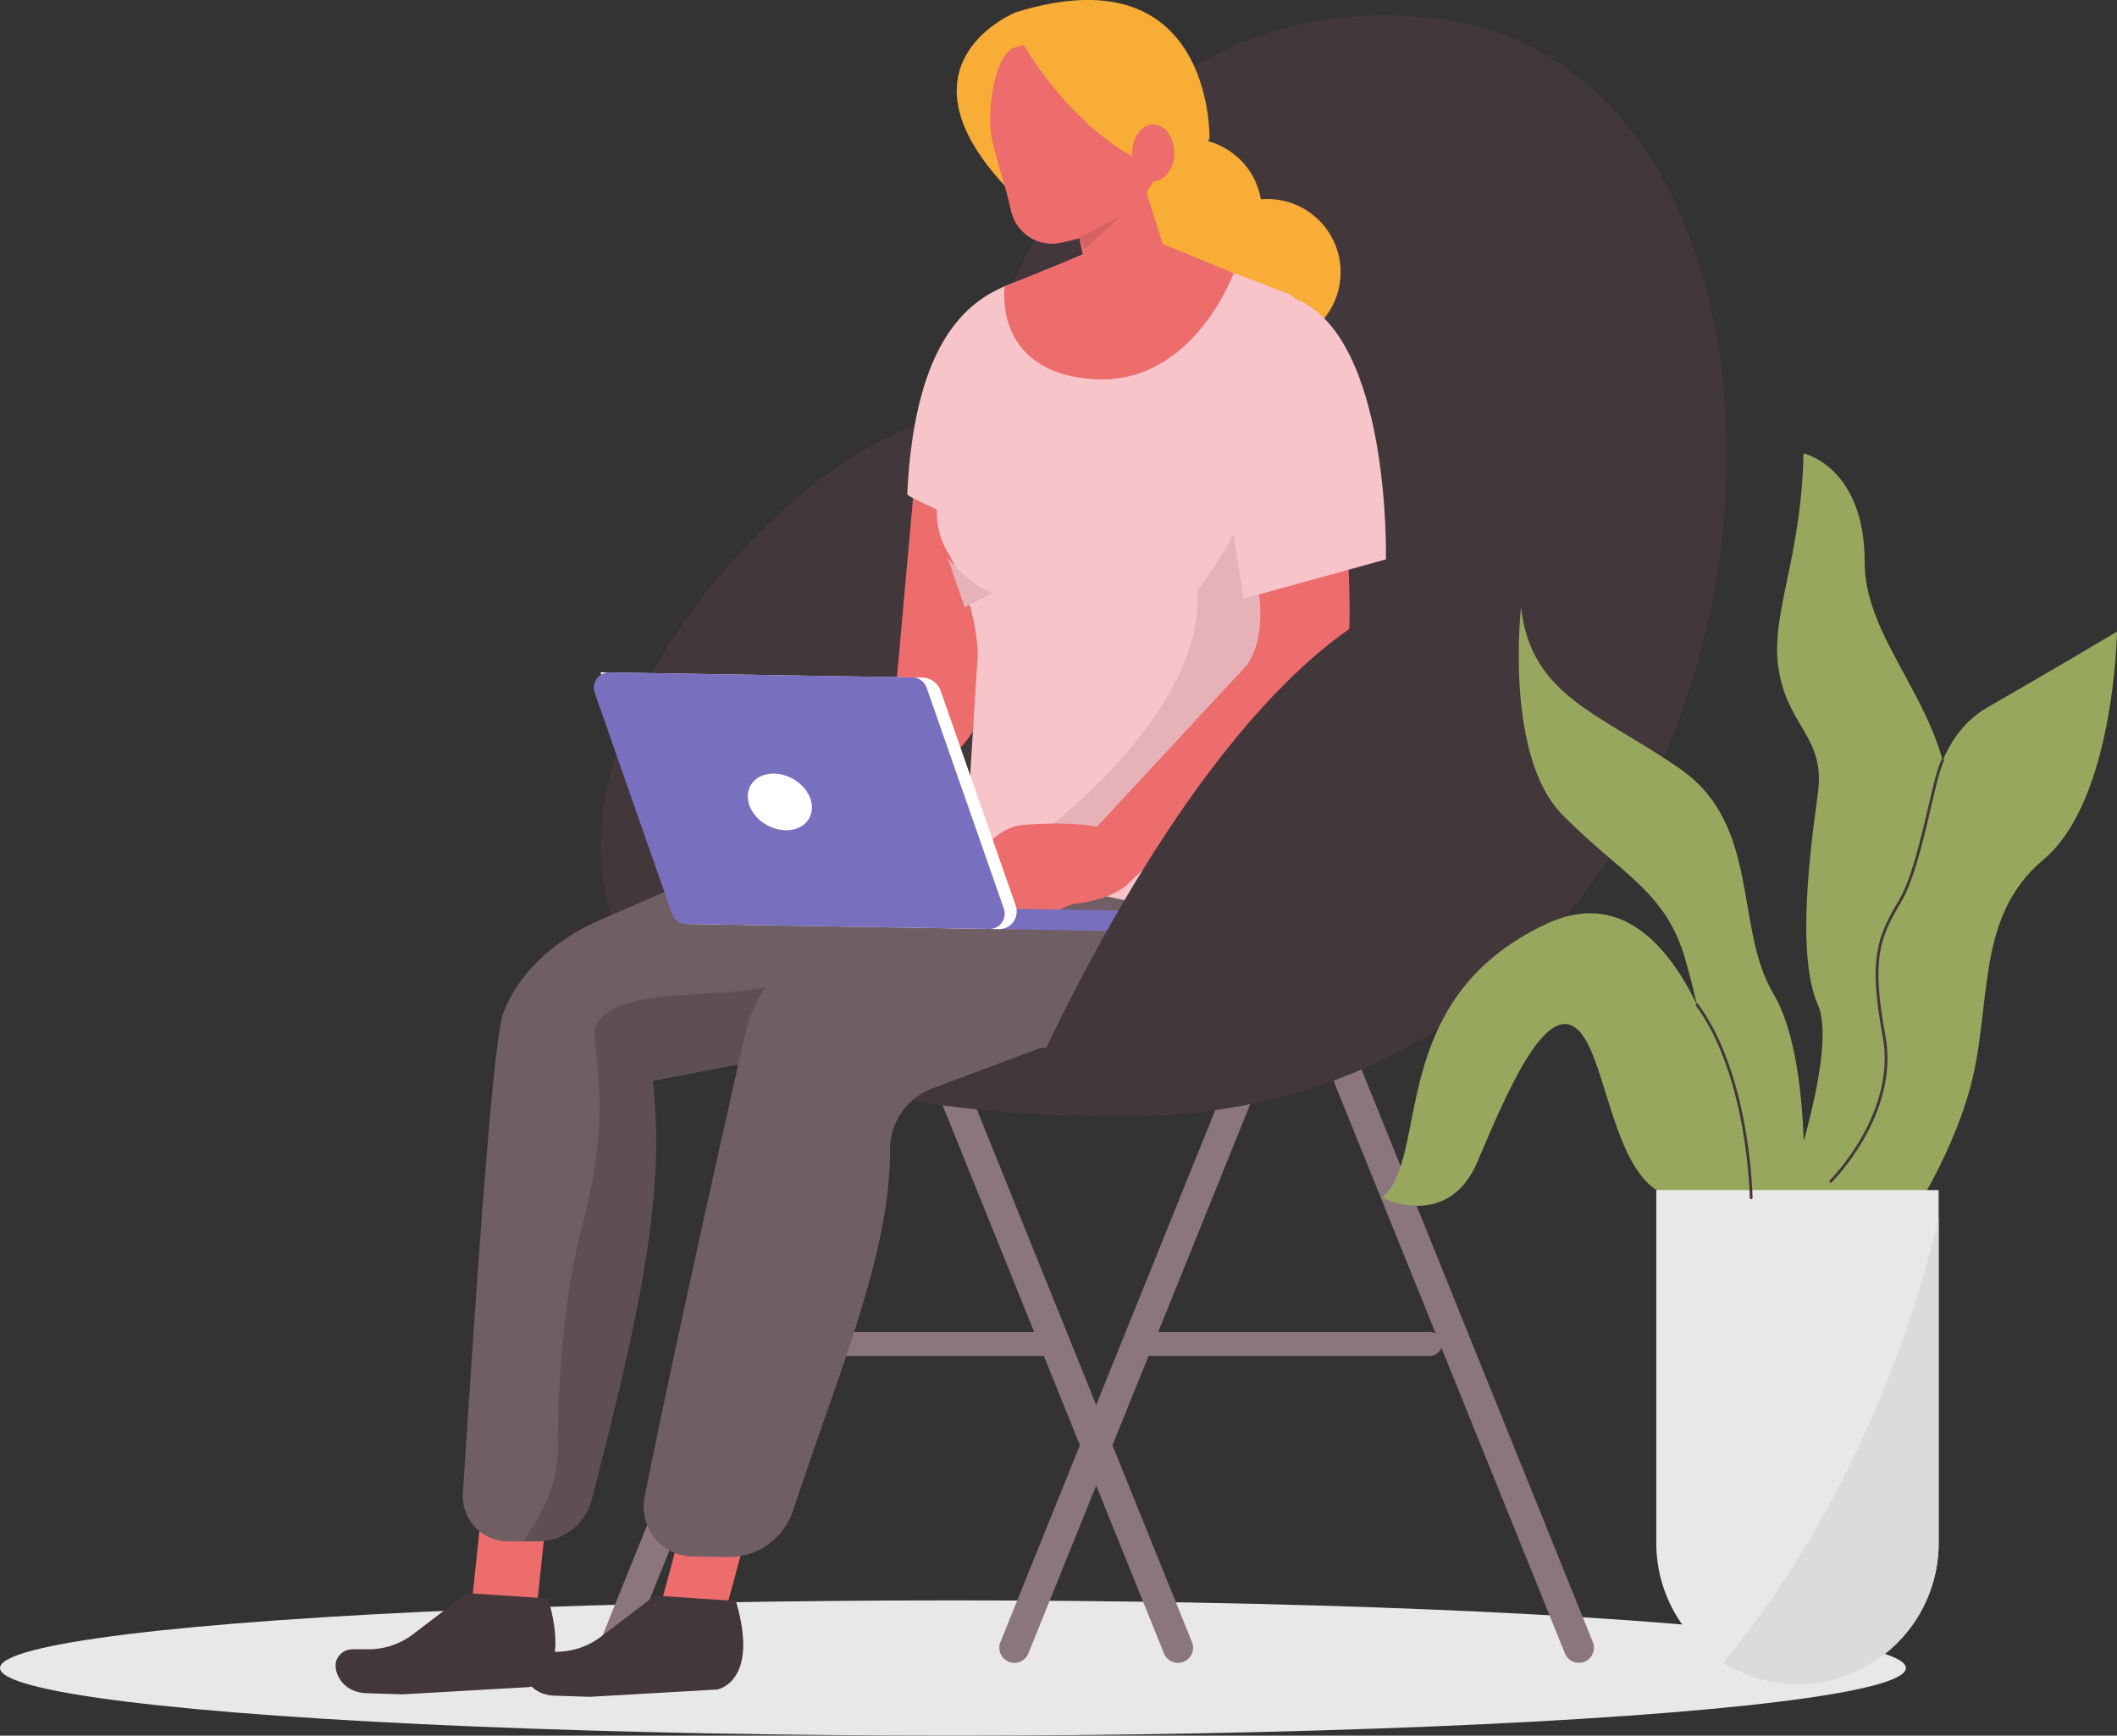 <svg xmlns="http://www.w3.org/2000/svg" id="Calque_1" data-name="Calque 1" viewBox="0 0 1142.63 936.76"><rect x="0" y="0" width="1142.63" height="936.76" fill="#333333" stroke="none"/><defs><style>.cls-1{fill:#e8e8e8;}.cls-2{fill:#8c767e;}.cls-10,.cls-11,.cls-12,.cls-2,.cls-3,.cls-4,.cls-6,.cls-7,.cls-8,.cls-9{fill-rule:evenodd;}.cls-3{fill:#f7ad36;}.cls-4{fill:#42373b;}.cls-5,.cls-6{fill:#ed6c6c;}.cls-7{fill:#705e65;}.cls-8{fill:#5e4f55;}.cls-9{fill:#f7c4c9;}.cls-10{fill:#e6b1b7;}.cls-11{fill:#796fbf;}.cls-12{fill:#fff;}.cls-13{fill:#97a85e;}.cls-14{fill:#dbdbdb;}.cls-15{fill:none;stroke:#42373b;stroke-linecap:round;stroke-linejoin:round;stroke-width:1.51px;}.cls-16{fill:#d66262;}</style></defs><ellipse class="cls-1" cx="514.34" cy="900.26" rx="514.34" ry="36.5"></ellipse><path class="cls-2" d="M1243.56,971.88h0a8.16,8.16,0,0,0,4.5-10.61L1100.19,595.19a8.14,8.14,0,0,0-10.6-4.5h0a8.14,8.14,0,0,0-4.5,10.6L1233,967.38A8.16,8.16,0,0,0,1243.56,971.88Z" transform="translate(-388.35 -75)"></path><path class="cls-2" d="M1027.2,971.88h0a8.15,8.15,0,0,0,4.51-10.61L883.84,595.19a8.14,8.14,0,0,0-10.6-4.5h0a8.14,8.14,0,0,0-4.5,10.6L1016.6,967.38A8.15,8.15,0,0,0,1027.2,971.88Z" transform="translate(-388.35 -75)"></path><path class="cls-2" d="M932.81,971.88h0a8.15,8.15,0,0,1-4.5-10.61l147.86-366.08a8.15,8.15,0,0,1,10.61-4.5h0a8.14,8.14,0,0,1,4.5,10.6L943.41,967.38A8.14,8.14,0,0,1,932.81,971.88Z" transform="translate(-388.35 -75)"></path><path class="cls-2" d="M954.36,806.82H806.86a6.47,6.47,0,0,1-6.45-6.45h0a6.47,6.47,0,0,1,6.45-6.45h147.5a6.47,6.47,0,0,1,6.45,6.45h0A6.47,6.47,0,0,1,954.36,806.82Z" transform="translate(-388.35 -75)"></path><path class="cls-2" d="M1160.12,806.82H1010.2a6.48,6.48,0,0,1-6.45-6.45h0a6.47,6.47,0,0,1,6.45-6.45h149.92a6.47,6.47,0,0,1,6.45,6.45h0A6.47,6.47,0,0,1,1160.12,806.82Z" transform="translate(-388.35 -75)"></path><path class="cls-3" d="M936.17,81.82S869,109.18,931,175.62l33.35-33.43v-34Z" transform="translate(-388.35 -75)"></path><path class="cls-4" d="M909.52,302.21s46-240.32,253.42-217.27c248.47,27.62,211,595.21-171.21,592.67C479.53,674.21,809.26,284.77,909.52,302.21Z" transform="translate(-388.35 -75)"></path><path class="cls-3" d="M1069.47,189.26A39.48,39.48,0,1,1,1030,149.78,39.49,39.49,0,0,1,1069.47,189.26Z" transform="translate(-388.35 -75)"></path><path class="cls-3" d="M1111.94,221.91a39.49,39.49,0,1,1-39.48-39.49A39.49,39.49,0,0,1,1111.94,221.91Z" transform="translate(-388.35 -75)"></path><path class="cls-2" d="M716.83,971.4h0a8.13,8.13,0,0,1-4.5-10.59L860.06,595.07a8.13,8.13,0,0,1,10.59-4.49h0a8.13,8.13,0,0,1,4.5,10.59L727.43,966.9A8.15,8.15,0,0,1,716.83,971.4Z" transform="translate(-388.35 -75)"></path><rect class="cls-5" x="645.81" y="884.13" width="35.13" height="60.79" transform="translate(-288.45 -139.72) rotate(6.04)"></rect><path class="cls-4" d="M640.4,934.83,611.33,957a39.91,39.91,0,0,1-24,8.17l-8.84,0a9.14,9.14,0,0,0-8.65,6.32h0c-1.68,5.15,2.6,17.16,16.85,17.38l18.66.61L674,985.56s23.15-3.66,10.15-47.81Z" transform="translate(-388.35 -75)"></path><polygon class="cls-6" points="390.7 872.96 355.77 869.26 372.08 808.96 407.01 812.66 390.7 872.96"></polygon><path class="cls-4" d="M741.82,936.19l-29.07,22.14a39.91,39.91,0,0,1-24,8.17l-8.84,0a9.14,9.14,0,0,0-8.65,6.32h0c-1.68,5.14,2.6,17.16,16.85,17.38l18.65.61,68.62-3.94s23.15-3.66,10.15-47.8Z" transform="translate(-388.35 -75)"></path><path class="cls-7" d="M836.76,465.69s-33.65,96.67-31.33,115.51a135.68,135.68,0,0,0,23.62,60.31l165.11-1.3a76.44,76.44,0,0,0,74.71-89.39l-.12-.66q-1.14-6.66-2-13.35c-2.83-20.9-22.08-56.46-22.08-56.46-51.29,33.25-133.45,19.79-214.88-2.19Z" transform="translate(-388.35 -75)"></path><path class="cls-7" d="M662.54,906.91a24.39,24.39,0,0,1-24.36-26c4.44-67.27,15.38-241.76,21.71-258.81,8.74-23.51,29.8-40.79,52.37-50.58l180-78,96.27,102.63L740.58,658.4c7.62,64.79-22.07,145.56-44.79,232.08a22.06,22.06,0,0,1-21.35,16.43Z" transform="translate(-388.35 -75)"></path><path class="cls-8" d="M671.19,906.91c.34-2.46,18.18-22.34,18.18-50.18,0-35.4,3.59-84.69,13-119.28,18.4-67.94,3.93-98.81,7.55-108.2C718.79,606.1,780.64,615,804.13,607l168.53-52.43,26.24,54.51L740.58,658.4c8.32,65-11.51,142.3-32.81,225.88a30,30,0,0,1-29.1,22.63Z" transform="translate(-388.35 -75)"></path><path class="cls-7" d="M762.08,915.08a26.79,26.79,0,0,1-25.83-31.94C748,823.32,776.58,694.28,790.6,633c5-22,19.34-40,39.89-50.27L994.42,500.7,1120.17,577l-228.28,85.3a35.4,35.4,0,0,0-23.17,33.25c.38,55.61-28,120.75-52.23,194.51A36.69,36.69,0,0,1,781,915.42Z" transform="translate(-388.35 -75)"></path><path class="cls-6" d="M922.84,251.5l-39.65,69.71-10.7,119-84.73,86.61,24.13,17.87s49-30.36,87.58-59.52a55.33,55.33,0,0,0,21.59-37.46c4.12-33.74,11.26-92.17,11.26-92.17l.21-74.43Z" transform="translate(-388.35 -75)"></path><path class="cls-9" d="M1061.92,330.54c-5.06-51.52,47.41-91,18.12-98.26-22.57-9.64-60.29-21.24-60.29-21.24l-15.59-1.31-5.86-1c-18.8-3.29-35.13,9.42-57.2,17-21,6.74-58.54,20.63-63.06,116,0,.75,6.9,4.14,16,8.28a42.67,42.67,0,0,0,5.63,22.76,124.5,124.5,0,0,1,16.47,54.6l-7,111s222.66,70.64,207.81,4Z" transform="translate(-388.35 -75)"></path><path class="cls-10" d="M953.72,522s85.24-63.87,80.84-128.18c0,0,19.19-24.71,26.6-46.94L1077.7,429,1011,522l-31.35,12.42Z" transform="translate(-388.35 -75)"></path><path class="cls-6" d="M940.09,520.29s-11-.15-23.44,15.31c-16.19,20.1-16.93,15.48-3.88,33.5,3.66,5,21.37,7.74,21.37,7.74L967.05,563s42.74-3.08,34.52-29.62C995.76,514.69,940.09,520.29,940.09,520.29Z" transform="translate(-388.35 -75)"></path><polygon class="cls-11" points="609.9 502.65 512.56 501.04 513.15 489.94 610.5 491.54 609.9 502.65"></polygon><path class="cls-12" d="M927.44,576.48,760,573.71,712.48,437.86l173.72,2.87a10.6,10.6,0,0,1,9.85,7.11l40.54,116A9.53,9.53,0,0,1,927.44,576.48Z" transform="translate(-388.35 -75)"></path><path class="cls-11" d="M922.25,576.39l-163.56-2.7a8.25,8.25,0,0,1-7.65-5.53L709.35,448.91a8.25,8.25,0,0,1,7.93-11l163.55,2.7a8.24,8.24,0,0,1,7.65,5.53l41.69,119.25A8.25,8.25,0,0,1,922.25,576.39Z" transform="translate(-388.35 -75)"></path><path class="cls-12" d="M826.3,508.12c1.71,8.45-4.53,15.18-13.94,15s-18.42-7.14-20.12-15.59,4.53-15.18,13.94-15S824.59,499.67,826.3,508.12Z" transform="translate(-388.35 -75)"></path><path class="cls-6" d="M1064.56,376c4.1,19.06,7.8,41.9-3.21,58l-90.42,97.46L995,553.8s57.73-52.28,93.5-88.6c29.42-29.87,26.32-31.3,27.68-45.29,1.65-16.92-.53-46.2-1.18-68.42Z" transform="translate(-388.35 -75)"></path><path class="cls-4" d="M944.66,658c.89.89,110.46-259.15,236.35-269.33,123.18-10,93.86,10.35,93.86,10.35l-191,257.86Z" transform="translate(-388.35 -75)"></path><path class="cls-10" d="M900,376.42s13.12,15.43,24,18.53l-15,7.87Z" transform="translate(-388.35 -75)"></path><path class="cls-9" d="M1136.41,376.9s2.78-120.63-49.3-140.81-40.6,80.77-40.6,80.77l13.13,81.25Z" transform="translate(-388.35 -75)"></path><path class="cls-5" d="M970.93,213.13l-40.29,16.4s-6.85,46.1,47.3,50.09,76.25-57.19,76.25-57.19l-38.78-16Z" transform="translate(-388.35 -75)"></path><path class="cls-13" d="M1369.72,720.63s-4-76.63,30.4-115.83,14.54-121.17,60.8-147.9,70.06-41,70.06-41-1.32,90.88-39.65,123-26.88,80.39-40.54,126.52-42.74,83.75-42.74,83.75Z" transform="translate(-388.35 -75)"></path><path class="cls-13" d="M1361.79,319.7s33,7.12,33,58.8,62.13,90.88,42.3,163.93-30.4,158.6-30.4,158.6l-5.32,43.17-52.84-11.1s32.77-89.1,21-115.82-4.11-83.75,0-114-15.72-35.64-21-65.93S1360.46,378.5,1361.79,319.7Z" transform="translate(-388.35 -75)"></path><path class="cls-13" d="M1333.52,721.45s-23.5-188.69-110.74-147.7-62.13,126.12-88.56,147.7c0,0,35.69,18,51.55-19.41s37-87.31,54.2-71.27,18.94,90.68,56.39,90.68Z" transform="translate(-388.35 -75)"></path><path class="cls-13" d="M1209.33,402.68s-9.25,80.19,22.47,112.26,55.52,41,66.09,77.52,31.73,141.66,31.73,141.66l32-8.34s5-79-16.18-114.61-6.61-90.88-50.23-121.17S1214.62,450.8,1209.33,402.68Z" transform="translate(-388.35 -75)"></path><path class="cls-1" d="M1358.52,984h0a76.19,76.19,0,0,1-76.2-76.19V717.3h152.39V907.84A76.19,76.19,0,0,1,1358.52,984Z" transform="translate(-388.35 -75)"></path><path class="cls-14" d="M1434.71,907.84V732.4c-30.62,128.85-92,211.18-116.45,240A75.65,75.65,0,0,0,1358.51,984h0A76.19,76.19,0,0,0,1434.71,907.84Z" transform="translate(-388.35 -75)"></path><path class="cls-15" d="M1333.52,721.45s-.85-65.5-29.18-104.05" transform="translate(-388.35 -75)"></path><path class="cls-15" d="M1376.48,712.59s36.61-36.36,28.77-78.42-2.85-53.46,8.56-72.71,17.73-65.86,23.12-76.1" transform="translate(-388.35 -75)"></path><path class="cls-6" d="M964.33,171.6l10.79,52.48a17.92,17.92,0,0,0,29.73,9.53l4.49-4.17a22.92,22.92,0,0,0,6.27-23.72c-6.87-21.67-19.37-61.13-19.37-61.13l-31.91,27Z" transform="translate(-388.35 -75)"></path><path class="cls-6" d="M1006.7,107.48a22.74,22.74,0,0,0-27.31-17l-42.58,9.91c-12.23,2.85-16,37.15-13.13,49.38,4.19,18,6.22,21.2,10.41,39.2a22.74,22.74,0,0,0,27.31,17c13.05-3,37.21-9,43.49-22.39,5.32-11.38,12.13-16.1,9.28-28.33-4.19-18-3.28-29.77-7.47-47.77Z" transform="translate(-388.35 -75)"></path><path class="cls-3" d="M941.05,99.41S975.32,161,1030,170.84l11.18-21.06s2.36-101.58-105-68Z" transform="translate(-388.35 -75)"></path><path class="cls-6" d="M1022.13,157.53c0,8.47-5.08,15.34-11.35,15.34s-11.34-6.87-11.34-15.34,5.08-15.34,11.34-15.34S1022.13,149.06,1022.13,157.53Z" transform="translate(-388.35 -75)"></path><polygon class="cls-16" points="582.5 128.29 585.34 134.5 605.09 116.49 582.5 128.29"></polygon></svg>